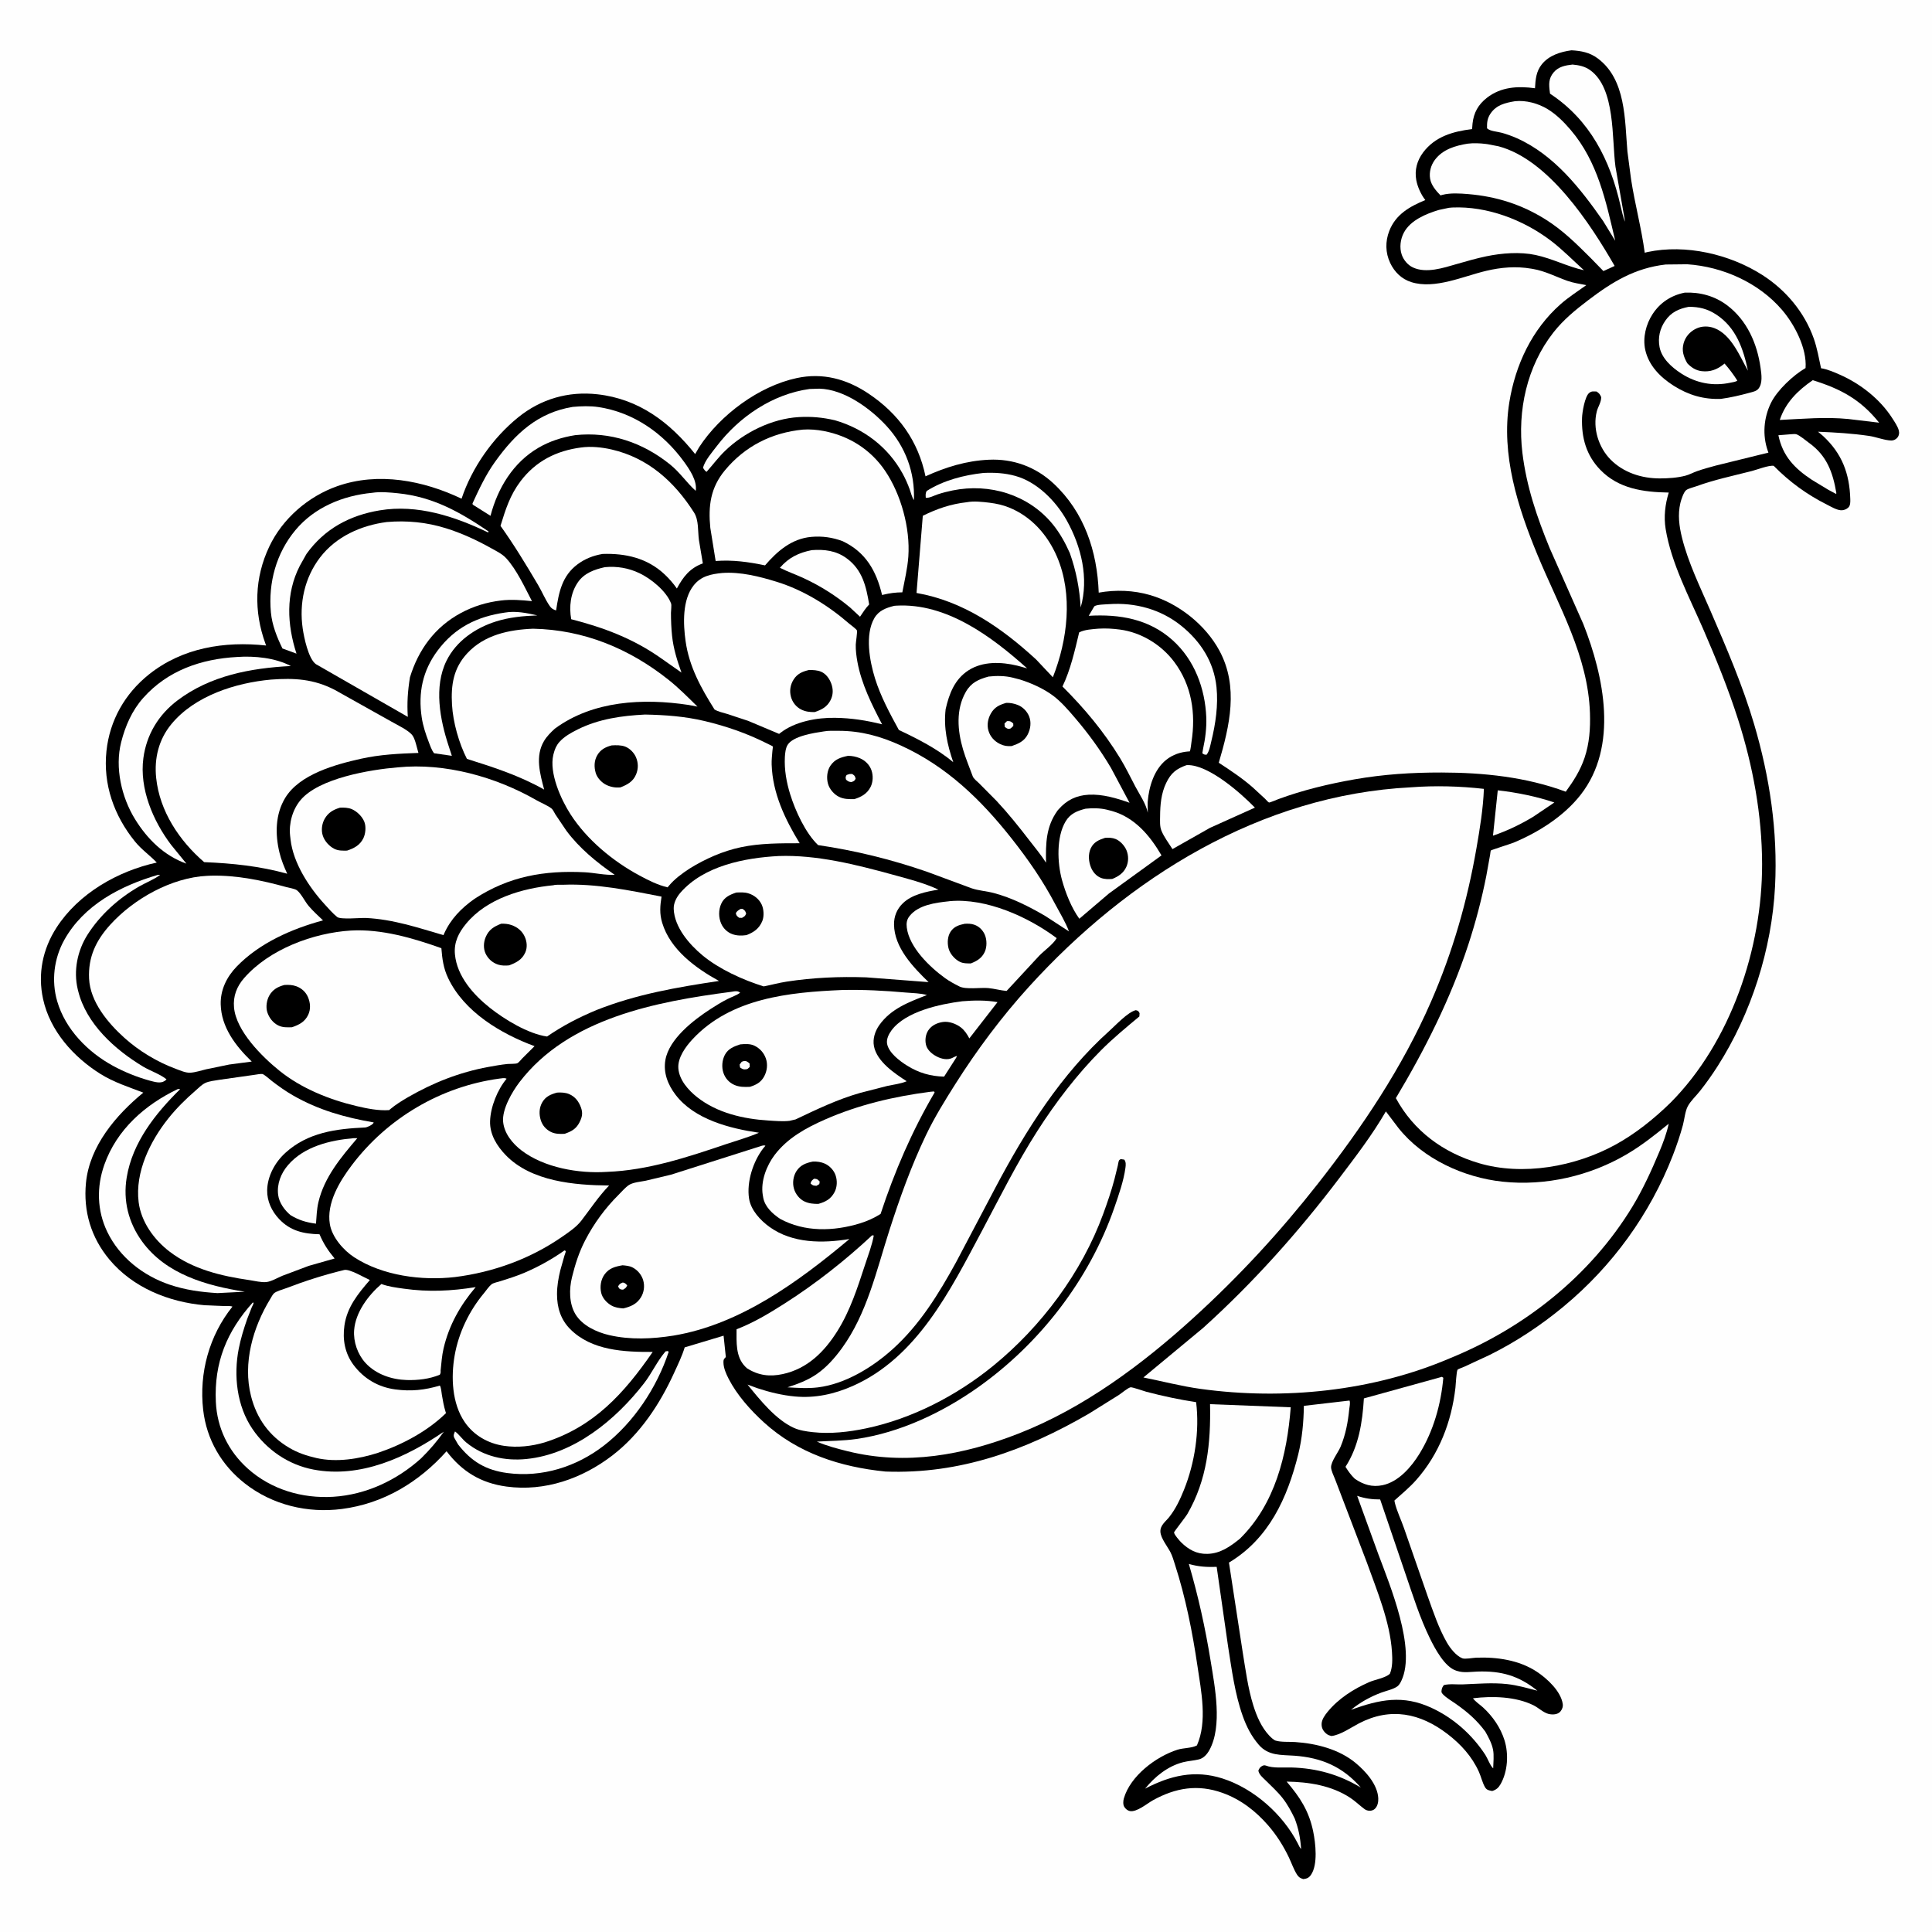 <svg version="1.1" xmlns="http://www.w3.org/2000/svg" style="display: block;" viewBox="0 0 2048 2048" width="1024" height="1024">
<path transform="translate(0,0)" fill="rgb(254,254,254)" d="M -0 -0 L 2048 0 L 2048 2048 L -0 2048 L -0 -0 z"/>
<path transform="translate(0,0)" fill="rgb(0,0,0)" d="M 1665.84 53.319 C 1675.96 53.876 1685.04 55.543 1693.45 61.746 C 1723.74 84.06 1722.26 127.105 1725.12 160.5 L 1729 190 C 1732.97 216.109 1740.03 241.817 1743.48 267.904 L 1746.5 267.149 C 1786.98 258.572 1833.73 269.474 1868.23 291.549 C 1892.98 307.388 1912.84 330.973 1922.66 358.821 C 1926.23 368.978 1928.1 379.836 1930.39 390.349 C 1937.22 391.435 1944.31 394.514 1950.63 397.317 C 1972.37 406.967 1992.97 423.145 2005.86 443.27 C 2008.22 446.957 2011.54 451.81 2012.73 456 C 2013.54 458.889 2013.12 461.805 2011.12 464.109 C 2009.64 465.818 2007.25 466.998 2005 466.962 C 1997.78 466.846 1988.82 463.2 1981.4 462.103 C 1963.41 459.445 1945.33 458.37 1927.18 457.653 L 1932.45 462.1 C 1952.6 480.743 1960.6 501.988 1961.38 529.112 C 1961.46 532.104 1961.56 535.751 1959.36 537.938 C 1957.37 539.916 1954.24 541.092 1951.42 540.903 C 1946.75 540.59 1941.06 537.158 1936.89 535.057 C 1915.32 524.211 1897.06 510.91 1880.18 493.785 C 1874.82 493.035 1862.67 497.847 1856.96 499.308 C 1837.19 504.365 1817.38 508.49 1798.15 515.473 C 1795.12 516.573 1790.14 517.681 1787.55 519.45 C 1784.81 521.323 1782.01 530.001 1781.26 533.209 C 1778.37 545.533 1779.98 557.881 1782.99 570 C 1789.59 596.599 1802.37 622.552 1813.22 647.63 C 1830.23 686.938 1847.33 726.609 1859.47 767.757 C 1875.95 823.633 1884.61 881.261 1881.63 939.562 C 1878.22 1006 1856.46 1074.41 1820.56 1130.5 C 1814.83 1139.45 1808.62 1148.22 1802.02 1156.55 C 1798 1161.64 1792.18 1167 1789.14 1172.68 C 1786.25 1178.07 1785.58 1186.53 1783.98 1192.5 C 1781.05 1203.38 1777.32 1214.37 1773.24 1224.87 C 1749.03 1287.16 1709.08 1342.13 1657.73 1384.76 C 1633.92 1404.53 1607.22 1422.34 1579.49 1436.09 L 1552.47 1448.67 C 1551.22 1449.23 1545.6 1451.25 1545.09 1451.94 C 1543.85 1453.62 1543.15 1468.25 1542.82 1471.07 C 1538.65 1507.23 1525.51 1541.47 1501.21 1568.9 C 1494.25 1576.77 1485.96 1583.57 1478.16 1590.6 L 1478.45 1592.42 C 1480.5 1601.44 1485.28 1611.05 1488.31 1619.92 L 1513.38 1692.04 C 1519.32 1708.57 1524.99 1725.81 1533.74 1741.1 C 1537.18 1747.11 1543.42 1755.17 1550.13 1757.86 C 1553 1759 1561.26 1757.36 1564.72 1757.22 C 1586.71 1756.35 1610.15 1759.7 1628.91 1771.97 C 1639.85 1779.13 1654.53 1792.7 1656.56 1806.15 C 1657.02 1809.18 1656.01 1811.97 1654.06 1814.28 C 1651.18 1817.69 1645.58 1817.84 1641.47 1816.82 C 1636.13 1815.5 1630.73 1810.23 1625.61 1807.69 C 1606.77 1798.35 1581.82 1797.69 1561.4 1800.25 C 1564.01 1803.9 1568.65 1806.83 1572.04 1809.92 C 1582.29 1819.31 1590.67 1831.38 1594.83 1844.72 C 1599.39 1859.34 1598.3 1877.79 1590.71 1891.21 C 1588.5 1895.11 1586.04 1897.27 1581.77 1898.55 C 1578.55 1897.9 1576.02 1897.7 1574.17 1894.5 C 1571.4 1889.72 1569.99 1883.3 1567.67 1878.14 C 1560.34 1861.89 1548.47 1848.87 1534.39 1838.09 C 1505.52 1815.97 1474.03 1809.42 1440.55 1826.85 C 1431.75 1831.44 1421.35 1838.96 1411.5 1840.25 C 1409.05 1839.63 1407.39 1839.12 1405.48 1837.38 C 1402.43 1834.59 1400.84 1831.61 1400.96 1827.4 C 1401.1 1822.68 1404.5 1818.05 1407.37 1814.55 C 1418.87 1800.52 1434.87 1790.35 1451.33 1783.14 C 1457.51 1780.43 1468.83 1778.67 1473.33 1774.24 C 1476.29 1767.18 1476.03 1758.77 1475.56 1751.25 C 1473.55 1719.26 1459.63 1686.14 1448.85 1656.11 L 1415.24 1568.05 C 1413.95 1564.88 1411.02 1558.74 1410.98 1555.38 C 1410.91 1549.26 1418.61 1539.53 1421.09 1533.54 C 1426.48 1520.54 1428.84 1507.81 1430.25 1493.87 C 1430.53 1491.13 1431.58 1487.1 1430.56 1484.64 L 1382.16 1490.26 C 1381.91 1507.36 1380.32 1525.04 1376.19 1541.65 C 1364.67 1587.92 1345.1 1631.06 1302.75 1656.4 L 1317.32 1751.44 C 1320.37 1770.09 1322.87 1789.53 1328.49 1807.59 C 1332.08 1819.12 1337.11 1830.96 1345.49 1839.85 C 1346.87 1841.32 1350.17 1844.48 1352.11 1845.09 C 1357.88 1846.89 1366.78 1846.22 1372.9 1846.63 C 1395.31 1848.13 1419.57 1854.27 1437.17 1868.95 C 1447.75 1877.77 1460.33 1891.65 1461.02 1906.27 C 1461.2 1910.23 1460.34 1914.62 1457.39 1917.45 C 1454.56 1920.17 1449.6 1920.01 1446.58 1917.8 C 1441.34 1913.96 1436.75 1909.32 1431.29 1905.73 C 1411.26 1892.58 1387.35 1888.97 1363.89 1888.57 C 1378.07 1905.21 1387.51 1919.63 1392.01 1941.33 C 1394.6 1953.84 1397.22 1976.83 1389.57 1987.59 C 1387.33 1990.74 1385.2 1991.45 1381.5 1991.94 C 1378.24 1990.84 1376.67 1990.01 1374.78 1987.01 C 1371.37 1981.6 1369.03 1974.7 1366.26 1968.91 C 1360.41 1956.65 1353.12 1945.13 1344.19 1934.87 C 1330.89 1919.58 1315 1907.35 1295.81 1900.5 C 1269.64 1891.16 1246.23 1895.09 1222.25 1908.3 C 1215.98 1911.75 1204.94 1921.31 1197.6 1919.77 C 1195.14 1919.25 1193.17 1917.46 1191.84 1915.43 C 1190.31 1913.09 1190.57 1909.03 1191.31 1906.46 C 1198.2 1882.49 1225.41 1862.01 1248.19 1854.77 C 1254.48 1852.77 1263.3 1853.23 1268.79 1850.21 C 1280 1824.87 1273.3 1792.65 1269.39 1766.26 C 1264.02 1729.96 1256.81 1693.45 1245.51 1658.51 C 1244.11 1654.17 1242.85 1649.57 1240.76 1645.5 C 1237.7 1639.55 1230.56 1630.73 1230.09 1623.97 C 1229.6 1616.87 1235.54 1613.08 1239.53 1608 C 1246.28 1599.43 1250.99 1589.4 1255.04 1579.34 C 1266.51 1550.84 1271.71 1516.96 1267.94 1486.35 C 1250.12 1483.65 1232.48 1479.88 1215.06 1475.3 C 1212.41 1474.6 1200.02 1470.16 1198.35 1470.6 C 1195.28 1471.41 1189.01 1476.77 1186.11 1478.68 L 1154.36 1498.5 C 1087.33 1537.5 1017.23 1562.86 938.693 1559.9 C 890.88 1555.12 845.759 1540.62 809.646 1507.66 C 795.409 1494.66 781.18 1478.76 772.349 1461.5 C 769.78 1456.48 766.98 1450.17 766.891 1444.49 C 766.837 1441.11 767.071 1440.99 769.41 1438.5 L 767.025 1415.88 L 725.787 1428.28 C 723.043 1437.45 718.658 1446.35 714.692 1455.06 C 699.52 1488.4 678.524 1520.25 649.156 1542.82 C 617.19 1567.37 577.637 1581.31 537 1575.83 C 509.881 1572.17 489.841 1560 473.38 1538.38 C 444.009 1571.23 406.487 1593.88 362.404 1599.58 C 326.032 1604.28 288.85 1595.36 259.782 1572.69 C 234.893 1553.28 218.962 1526.01 215.365 1494.5 C 210.908 1455.45 221.742 1415.72 246.408 1385.05 C 243.985 1384.1 239.688 1384.53 237 1384.47 L 216.999 1383.61 C 178.872 1380.28 140.79 1364.98 115.84 1335 C 96.496 1311.75 88.191 1283.9 91.133 1253.82 C 94.947 1214.82 122.928 1182.08 151.916 1158.23 C 136.35 1152.23 120.731 1147.35 106.469 1138.42 C 77.861 1120.5 53.098 1092.84 45.699 1059.2 C 39.827 1032.5 45.161 1006.13 59.932 983.25 C 83.308 947.05 124.894 923.38 166.184 914.329 C 158.69 906.514 149.994 900.596 142.974 891.921 C 120.829 864.56 109.09 831.382 112.848 796.081 C 116.304 763.624 132.399 735.328 157.743 715.037 C 193.264 686.598 237.88 679.535 282.087 684.265 L 281.364 682.297 C 268.862 647.93 269.741 612.536 285.461 579.358 C 299.502 549.725 326.708 526.22 357.539 515.363 C 400.983 500.064 448.771 509.307 489.271 528.634 C 500.274 495.718 522.33 464.261 549.22 442.461 C 573.414 422.847 602.506 414.504 633.366 417.969 C 677.4 422.913 709.917 447.626 736.89 481.333 L 741.198 473.913 C 763.54 439.708 804.346 409.419 844.545 400.775 C 872.076 394.854 897.387 401.692 920.5 417.121 C 952.547 438.513 973.302 467.43 981.089 504.915 C 1002.74 495.103 1024.24 488.456 1048.11 487.333 C 1073.93 486.119 1097.76 494.83 1116.67 512.397 C 1149.47 542.874 1163.1 584.567 1164.69 628.223 C 1182.76 624.995 1201.72 625.675 1219.36 630.859 C 1249.26 639.64 1277.82 662.241 1292.65 689.751 C 1313.17 727.832 1303.56 769.278 1291.95 808.534 C 1304.42 816.698 1316.66 824.781 1327.91 834.627 L 1341.14 846.843 C 1342.17 847.815 1344.08 850.222 1345.18 850.685 C 1345.9 850.99 1353.78 847.595 1355.06 847.122 C 1380.96 837.569 1408.59 830.936 1435.75 826.169 C 1466.7 820.736 1496.76 818.843 1528.12 818.897 C 1572.67 818.975 1617.74 823.633 1659.76 839.234 C 1668.03 827.926 1675.08 816.864 1679.63 803.5 C 1684.87 788.087 1685.94 772.063 1685.42 755.906 C 1683.45 695.408 1652.56 643.17 1629.99 588.69 C 1608.99 537.998 1591 482.052 1599.94 426.5 C 1606.33 386.833 1623.89 349.236 1654.41 322.333 C 1662.79 314.939 1672.49 308.783 1681.57 302.245 C 1674.93 300.955 1667.71 299.926 1661.35 297.657 C 1649.12 293.293 1637.89 287.284 1624.92 285.08 L 1623 284.766 C 1606.94 282.047 1591.31 283.356 1575.5 287.084 C 1551.1 292.838 1521.03 306.923 1496.03 299.054 C 1485.79 295.83 1478.21 288.378 1473.67 278.779 C 1468.51 267.894 1468.36 255.918 1472.7 244.783 C 1479.56 227.157 1494.35 218.93 1510.88 212.059 C 1506.36 206.289 1502.64 198.086 1501.31 190.917 C 1499.34 180.301 1502.16 170.134 1508.59 161.568 C 1521.29 144.623 1540.48 139.267 1560.48 136.846 L 1560.94 131 C 1562.2 119.456 1566.98 110.858 1576.18 103.673 C 1591.16 91.973 1609.22 91.069 1627.15 93.553 C 1627.67 84.357 1628.33 75.673 1634.41 68.151 C 1642.1 58.63 1654.21 54.904 1665.84 53.319 z"/>
<path transform="translate(0,0)" fill="rgb(254,254,254)" d="M 1587.69 837.777 C 1607.33 839.963 1628.95 844.285 1647.68 850.674 L 1625.13 865.883 C 1611.54 874.057 1597.65 880.719 1582.63 885.855 L 1587.69 837.777 z"/>
<path transform="translate(0,0)" fill="rgb(254,254,254)" d="M 1897.03 460.422 C 1898.89 460.383 1902.32 459.825 1904 460.275 C 1907.44 461.193 1914.5 467.218 1917.56 469.412 C 1936.6 483.028 1942.91 500.735 1946.66 522.933 L 1946.16 523.506 L 1938.04 519.166 L 1920.7 508.668 C 1902.21 496.465 1889.77 483.49 1885.17 461.37 L 1897.03 460.422 z"/>
<path transform="translate(0,0)" fill="rgb(254,254,254)" d="M 1921.58 403.028 C 1951.24 412.218 1972.19 423.385 1991.98 448.067 L 1959.33 444.165 C 1934.82 441.772 1911.08 444.007 1886.64 445.173 C 1892.72 426.684 1905.85 413.83 1921.58 403.028 z"/>
<path transform="translate(0,0)" fill="rgb(254,254,254)" d="M 535.3 649.345 C 546.565 647.368 558.669 649.816 569.601 652.369 C 554.717 652.926 539.995 654.276 525.714 658.786 C 503.998 665.645 483.64 679.529 473.343 700.364 C 459.701 727.968 466.382 762.773 475.561 790.671 L 478.975 801.202 L 460.163 798.497 C 457.567 795.282 456.027 790.53 454.536 786.656 C 451.257 778.131 448.377 769.48 447.029 760.42 C 443.162 734.436 447.961 711.01 463.794 689.753 C 482.014 665.289 505.686 653.577 535.3 649.345 z"/>
<path transform="translate(0,0)" fill="rgb(254,254,254)" d="M 860.48 583.171 C 873.903 582.166 886.331 583.653 897.522 591.869 C 914.176 604.095 918.155 621.424 921.358 640.754 C 917.566 644.652 914.699 649.283 911.659 653.773 L 901.303 644.125 C 886.249 631.543 869.763 621.177 851.969 612.896 C 843.641 609.02 834.921 606.056 826.731 601.898 C 836.052 590.989 846.751 585.913 860.48 583.171 z"/>
<path transform="translate(0,0)" fill="rgb(254,254,254)" d="M 1175.72 640.422 C 1203.19 638.514 1230.35 645.839 1251.96 663.165 C 1272.73 679.824 1286.82 701.688 1289.54 728.391 C 1291.5 747.543 1288.56 767.407 1283.99 786 C 1282.9 790.415 1281.94 796.497 1279 800.048 C 1276.6 799.977 1276.44 799.928 1274.51 798.5 L 1275.31 793.759 C 1277.65 783.162 1279.15 771.29 1278.71 760.443 C 1277.47 729.816 1266.24 699.55 1243.07 678.693 C 1217.96 656.077 1186.67 650.857 1154.1 652.782 L 1159.9 642.895 C 1161.97 640.681 1172.36 640.718 1175.72 640.422 z"/>
<path transform="translate(0,0)" fill="rgb(254,254,254)" d="M 1042.5 501.341 C 1054.03 500.814 1064.96 501.396 1076.16 504.461 C 1099.31 510.798 1119.37 531.227 1130.81 551.725 C 1146.28 579.459 1154.37 612.889 1145.57 643.932 C 1144.35 623.794 1140.81 605.312 1134.06 586.277 C 1129.3 575.494 1123.32 564.744 1115.83 555.607 C 1090.2 524.351 1048.98 511.904 1009.72 519.907 C 1004.46 520.98 999.102 522.347 994 524.025 C 990.215 525.27 985.349 528.062 981.364 527.704 C 981.189 524.982 980.918 523.004 982.259 520.5 C 1000.09 509.19 1021.7 503.617 1042.5 501.341 z"/>
<path transform="translate(0,0)" fill="rgb(254,254,254)" d="M 375.196 1206.5 L 378.785 1206.5 C 361.532 1226.73 343.791 1247.74 337.536 1274.33 C 335.805 1281.69 335.532 1289.61 334.958 1297.14 C 324.626 1295.81 317.001 1293.52 307.995 1288.14 C 301.656 1282.85 295.919 1275.06 294.854 1266.66 C 293.386 1255.08 297.747 1243.93 305.19 1235.2 C 322.202 1215.25 350.199 1208.57 375.196 1206.5 z"/>
<path transform="translate(0,0)" fill="rgb(254,254,254)" d="M 1666.96 68.434 C 1673.89 69.107 1679.89 70.239 1685.7 74.419 C 1712.67 93.835 1708.44 146.834 1712.46 176.706 L 1722.65 235 C 1720.28 230.047 1719.25 223.38 1717.81 218.023 C 1706.77 169.588 1685.57 127.321 1643.1 99.295 L 1642.85 97.363 C 1641.83 89.5 1641.47 83.281 1646.84 76.83 C 1652.02 70.605 1659.37 69.271 1666.96 68.434 z"/>
<path transform="translate(0,0)" fill="rgb(254,254,254)" d="M 705.551 1432.5 L 707.849 1432.16 L 708.825 1433 C 696.3 1470.95 671.714 1508.06 640.029 1532.47 C 610.928 1554.9 574.621 1566.34 537.91 1561.5 C 515.067 1558.49 499.577 1549.23 485.552 1531.11 L 481.5 1524.03 C 480.373 1521.41 481.275 1519.8 482.339 1517.38 C 486.793 1520.64 489.968 1525.57 494.293 1529.13 C 512.304 1543.96 535.22 1548.91 558.112 1546.6 C 608.65 1541.51 652.729 1505.06 682.749 1466.29 C 690.857 1455.82 696.504 1443.16 704.989 1433.14 L 705.551 1432.5 z"/>
<path transform="translate(0,0)" fill="rgb(254,254,254)" d="M 1020.03 1061.38 C 1032.2 1060.36 1045.36 1060.12 1057.4 1062.31 L 1027.54 1100.75 C 1025.12 1096.24 1022.61 1092.26 1018.5 1089.07 C 1013.56 1085.23 1005.82 1082.4 999.505 1083.34 C 993.399 1084.24 987.641 1086.88 984.086 1092.13 C 981.216 1096.36 980.415 1102.27 981.519 1107.23 C 982.661 1112.35 986.672 1116.16 991 1118.82 C 995.813 1121.79 1002.45 1123.96 1008 1122.05 C 1010.29 1121.26 1012.09 1119.84 1014.5 1119.33 L 1013.5 1121.4 L 1000.77 1141.28 C 986.376 1140.89 973.888 1137.3 961.623 1129.65 C 953.75 1124.74 942.02 1115.98 940.331 1106.34 C 939.472 1101.43 942.197 1096.05 945.03 1092.23 C 959.958 1072.11 996.629 1064.32 1020.03 1061.38 z"/>
<path transform="translate(0,0)" fill="rgb(254,254,254)" d="M 167.056 927.5 L 169.875 927.307 C 163.483 932.235 154.677 935.585 147.583 939.658 C 125.873 952.121 106.17 969.665 92.727 990.904 C 82.038 1007.79 77.732 1028.98 82.389 1048.62 L 82.863 1050.5 C 91.435 1085.34 121.861 1112.69 151.576 1130.57 C 159.252 1135.19 169.792 1138.61 176.5 1144.12 C 175.689 1145 175.644 1145.14 174.5 1145.89 C 169.823 1148.93 163.758 1146.74 158.857 1145.57 C 145.329 1141.81 131.952 1136.46 119.621 1129.72 C 92.918 1115.14 69.264 1091.04 60.62 1061.35 C 54.349 1039.81 57.168 1016.11 68.083 996.5 C 88.776 959.326 127.692 939.044 167.056 927.5 z"/>
<path transform="translate(0,0)" fill="rgb(254,254,254)" d="M 1257.69 811.114 L 1258.75 811.035 C 1281.33 810.638 1315.46 840.844 1330.25 856.121 L 1282.64 877.548 L 1242.87 900.081 C 1238.98 893.897 1233.78 887.099 1231.09 880.36 C 1229.28 875.83 1229.72 870.207 1229.75 865.418 C 1229.82 853.24 1230.84 841.141 1236.18 830 C 1241.27 819.407 1246.96 814.939 1257.69 811.114 z"/>
<path transform="translate(0,0)" fill="rgb(254,254,254)" d="M 858.219 412.329 L 868.5 412.012 C 894.844 412.565 922.953 433.158 939.983 451.791 C 959.844 473.521 969.995 500.831 968.792 530.174 C 966.636 526.957 965.715 522.636 964.404 518.984 C 962.324 513.19 959.805 507.501 956.854 502.097 C 941.438 473.866 915.568 454.333 884.968 445.486 C 872.07 442.47 860.004 441.37 846.746 442.136 C 818.279 443.782 788.81 458.381 768.515 478.005 C 761.36 484.924 755.575 492.783 749 500.175 C 747.199 499.142 746.436 497.672 745.271 496 C 746.738 488.68 755.33 478.791 759.802 472.92 C 783.511 441.796 818.994 417.727 858.219 412.329 z"/>
<path transform="translate(0,0)" fill="rgb(254,254,254)" d="M 1605.83 107.301 C 1617.52 106.003 1630.52 109.588 1640.51 115.649 C 1649.84 121.317 1657.93 129.456 1664.98 137.73 C 1693.65 171.387 1702.43 213.43 1712.19 255.21 L 1699.36 234.249 C 1675.15 199.612 1647.34 164.04 1607.66 146.387 C 1602.47 144.081 1597.1 142.191 1591.63 140.69 C 1587.16 139.464 1579.41 139.124 1576.32 136 C 1576.17 129.987 1576.56 125.491 1580.01 120.385 C 1586.2 111.215 1595.57 109.033 1605.83 107.301 z"/>
<path transform="translate(0,0)" fill="rgb(254,254,254)" d="M 394.581 522.396 C 403.14 521.037 413.432 522.011 422 522.899 C 459.18 526.755 487.476 542.715 517.865 563.332 L 517.5 564.46 C 482.041 547.373 442.422 534.363 402.562 540.989 C 370.57 546.307 343.867 560.639 324.822 587.276 L 317.805 599.804 C 302.637 629.357 304.311 662.152 314.292 692.874 L 299.409 687.408 C 293.534 675.404 288.41 662.587 287.164 649.151 C 284.258 617.8 292.826 586.294 313.181 561.941 C 333.536 537.587 363.646 525.334 394.581 522.396 z"/>
<path transform="translate(0,0)" fill="rgb(254,254,254)" d="M 188.408 1154.5 C 189.831 1154.37 188.963 1154.41 191.017 1154.5 C 164.931 1180.19 140.443 1210.83 134.316 1248.11 C 130.283 1272.64 136.112 1295.98 150.62 1315.99 C 175.914 1350.87 219.137 1362.92 259.492 1369.28 L 230.484 1370.75 C 212.993 1369.66 196.519 1367.45 179.865 1361.82 C 151.723 1352.3 126.801 1332.89 113.741 1305.86 C 102.813 1283.24 102.266 1258.23 110.581 1234.7 C 123.755 1197.4 153.676 1171.08 188.408 1154.5 z"/>
<path transform="translate(0,0)" fill="rgb(254,254,254)" d="M 607.163 431.323 C 616.015 430.535 625.596 430.183 634.387 431.509 C 671.535 437.111 703.034 459.2 724.868 489.206 C 730.998 497.63 739.215 509.651 737.5 520.332 C 727.789 511.602 720.856 500.872 710.357 492.407 C 681.383 469.044 646.869 457.348 609.761 461.278 C 595.96 463.448 582.726 467.647 570.633 474.73 C 543.924 490.375 527.635 517.38 519.948 546.782 L 501.113 534.93 L 500.87 533.654 C 507.891 518.296 515.002 503.148 524.888 489.377 C 546.193 459.701 570.13 437.31 607.163 431.323 z"/>
<path transform="translate(0,0)" fill="rgb(254,254,254)" d="M 251.384 696.422 C 269.93 695.125 291.676 697.29 308.342 706.006 C 265.687 708.218 222.909 716.123 188.012 742.561 C 168.008 757.716 155.293 778.761 151.979 803.664 C 147.667 836.071 162.175 870.15 181.371 895.55 L 197.614 915.485 C 173.983 907.153 156.078 889.386 143.068 868.244 C 128.791 845.041 121.628 813.748 128.411 786.889 C 132.749 769.712 139.875 753.255 151.792 739.859 C 177.736 710.696 213.303 698.495 251.384 696.422 z"/>
<path transform="translate(0,0)" fill="rgb(254,254,254)" d="M 641.181 601.216 C 654.187 600.034 666.264 602.079 678.019 607.689 C 690.227 613.516 706.508 626.701 711.372 639.726 C 712.061 641.57 711.251 647.489 711.249 649.677 C 711.241 657.713 711.583 665.87 712.407 673.864 C 713.816 687.544 717.792 700.091 722.378 712.955 L 701.452 698.261 C 671.746 677.15 640.464 665.372 605.501 656.401 C 603.167 643.13 604.685 628.886 612.457 617.444 C 619.214 607.496 630.036 603.701 641.181 601.216 z"/>
<path transform="translate(0,0)" fill="rgb(254,254,254)" d="M 1528.49 1459.5 L 1529.98 1460.5 C 1527.47 1488.61 1519.6 1516.69 1504.79 1540.89 C 1496.12 1555.04 1482.49 1570.86 1465.51 1574.38 C 1454.55 1576.64 1445.35 1573.86 1436.26 1567.64 C 1432.09 1563.68 1429.3 1559.72 1426.28 1554.88 C 1440.36 1533.06 1444.24 1507.75 1445.78 1482.37 L 1528.49 1459.5 z"/>
<path transform="translate(0,0)" fill="rgb(254,254,254)" d="M 1535.88 220.288 L 1539.5 219.964 C 1576.32 218.339 1614.74 232.974 1643.82 255.034 C 1656.17 264.405 1667.54 276.012 1679.05 286.463 C 1661.41 282.573 1645.63 274.106 1627.83 270.309 C 1611.32 266.755 1591.96 268.284 1575.55 271.694 C 1564.92 273.901 1554.29 276.972 1543.87 279.982 C 1530.01 283.984 1511.87 290.042 1497.83 283.537 C 1492.31 280.978 1487.93 275.754 1485.93 270.054 C 1483.3 262.545 1484.48 253.457 1488.2 246.519 C 1495.24 233.405 1511.58 226.673 1525.23 222.555 L 1535.88 220.288 z"/>
<path transform="translate(0,0)" fill="rgb(254,254,254)" d="M 1150.77 857.253 C 1157.96 856.512 1166.1 856.553 1173.15 858.262 L 1175 858.741 L 1178.53 859.634 C 1202.84 866.454 1219 885.775 1231.24 906.766 L 1175.47 947.186 L 1144.13 973.905 C 1135.79 962.379 1129.53 946.554 1125.76 932.858 C 1120.76 914.722 1119.64 887.265 1129.62 870.679 C 1134.62 862.362 1141.9 859.534 1150.77 857.253 z"/>
<path transform="translate(0,0)" fill="rgb(0,0,0)" d="M 1171.4 888.153 C 1175.15 887.871 1178.95 887.945 1182.5 889.355 C 1187.49 891.34 1192.2 896.569 1194.19 901.5 C 1196.43 907.079 1196.43 913.488 1193.92 919 C 1190.93 925.56 1185.53 929.094 1179.07 931.716 C 1175.19 932.056 1170.99 932.072 1167.27 930.695 C 1162.26 928.835 1158.49 924.442 1156.51 919.594 C 1153.93 913.308 1153.29 905.444 1156.26 899.206 C 1159.41 892.598 1164.82 890.288 1171.4 888.153 z"/>
<path transform="translate(0,0)" fill="rgb(254,254,254)" d="M 268.136 1380.5 C 268.331 1380.88 268.749 1381.2 268.72 1381.62 C 268.675 1382.26 267.199 1385.03 266.858 1385.82 L 262.018 1398.18 C 258.442 1408.5 255.192 1418.95 253.08 1429.67 C 247.479 1458.12 251.004 1490.32 267.561 1514.69 C 282.664 1536.92 305.798 1552.78 332.367 1557.81 C 382.028 1567.21 430.468 1544.99 470.473 1517.65 C 463.182 1528.02 455.414 1537.01 446.399 1545.89 C 420.679 1569.1 388.109 1584.45 353.372 1586.64 C 320.425 1588.71 287.319 1578.94 262.591 1556.72 C 242.045 1538.26 230.071 1513.67 228.801 1486.02 C 226.89 1444.4 240.374 1411.31 268.136 1380.5 z"/>
<path transform="translate(0,0)" fill="rgb(254,254,254)" d="M 1555.72 152.302 C 1561.91 151.522 1568.94 151.798 1575.14 152.603 L 1577 152.862 L 1588.57 155.093 C 1641.64 169.254 1685.7 236.992 1711.59 281.91 L 1699.67 287.345 L 1686.33 273.645 C 1671.08 258.432 1656.6 244.021 1638.17 232.504 C 1612.87 216.697 1586.21 208.286 1556.64 205.769 C 1547.81 205.017 1537.57 204.325 1528.91 206.582 L 1527.01 207.119 C 1522.3 202.354 1517.14 196.33 1515.99 189.5 C 1514.81 182.468 1516.8 175.088 1521.05 169.43 C 1529.41 158.308 1542.64 154.434 1555.72 152.302 z"/>
<path transform="translate(0,0)" fill="rgb(254,254,254)" d="M 1438.64 1585.66 C 1446.69 1588.41 1454.54 1589.55 1463.02 1589.47 L 1489.85 1668.3 C 1497.67 1691.11 1505.14 1715.08 1515.76 1736.72 C 1521.11 1747.61 1531.39 1767.12 1543.68 1770.98 L 1544.88 1771.34 C 1551.79 1773.5 1558.88 1772.19 1566 1771.93 C 1591.26 1771.02 1609.94 1776.23 1629.72 1792.24 C 1619 1789.45 1608.55 1786.39 1597.51 1785.19 C 1581.85 1783.49 1566.32 1784.93 1550.65 1785.52 C 1544.07 1785.77 1536.87 1784.68 1530.5 1786.27 C 1529.48 1787.8 1528.62 1788.97 1528.3 1790.81 C 1527.82 1793.55 1527.72 1794.13 1529.68 1796.15 C 1533.32 1799.9 1538.71 1802.96 1543 1805.98 C 1555.62 1814.88 1565.21 1823.08 1574.45 1835.5 C 1577.84 1841.49 1581.34 1847.92 1582.68 1854.72 C 1583.87 1860.69 1582.99 1868.36 1582.84 1874.5 C 1579.89 1872.16 1576.84 1863.79 1574.52 1860.24 C 1560.57 1838.84 1540.85 1821.26 1517.63 1810.47 C 1487.23 1796.35 1462.56 1801.46 1432.12 1812.46 C 1441.93 1804.52 1452.53 1798.57 1464.38 1794.19 C 1469.49 1792.3 1476.82 1790.8 1481.21 1787.67 C 1483.19 1786.25 1484.57 1783.66 1485.58 1781.51 C 1501.47 1747.79 1473.32 1680.34 1461.03 1647.36 L 1438.64 1585.66 z"/>
<path transform="translate(0,0)" fill="rgb(254,254,254)" d="M 924.449 1309.5 L 926.244 1309.69 C 924.325 1320.17 920.301 1330.58 916.98 1340.71 C 909.097 1364.75 901.315 1389.16 887.805 1410.75 C 873.937 1432.92 855.95 1450.93 829.658 1456.6 C 815.871 1459.58 803.696 1458.06 791.693 1450.32 L 789.919 1448.6 C 779.655 1438.17 780.785 1422.64 780.781 1409.1 C 799.032 1402.04 815.222 1392.28 831.645 1381.82 C 864.373 1360.97 896.138 1336.02 924.449 1309.5 z"/>
<path transform="translate(0,0)" fill="rgb(254,254,254)" d="M 404.318 1361.09 C 411.637 1363.9 420.364 1364.97 428.128 1366.06 C 454.198 1369.73 478.318 1368.59 504.242 1364.4 C 487.867 1383.59 475.926 1404.76 470.174 1429.5 C 468.408 1437.09 467.886 1445.16 467.062 1452.89 C 467.203 1455.03 467.226 1455.26 466.2 1457.28 C 455.137 1461.83 442.992 1463.24 431.094 1462.89 C 415.16 1462.42 398.515 1456.81 387.5 1444.84 C 379.112 1435.73 374.446 1422.29 375.397 1410 C 376.864 1391.02 390.403 1373.04 404.318 1361.09 z"/>
<path transform="translate(0,0)" fill="rgb(254,254,254)" d="M 1260.22 1657.86 C 1270.45 1660.79 1279.16 1661.29 1289.73 1660.96 L 1301.74 1744.76 C 1305.68 1769.63 1308.92 1795.37 1317.39 1819.15 C 1321.38 1830.37 1326.55 1840.52 1334.38 1849.57 C 1344.61 1861.39 1357.81 1860.11 1371.99 1861.11 C 1400.86 1863.16 1423.37 1872.81 1442.53 1894.91 C 1419.67 1881.04 1395.48 1874.32 1368.72 1873.6 C 1360.43 1873.38 1349.63 1874.59 1341.87 1871.6 C 1340.56 1871.1 1339.31 1871.28 1338 1871.95 C 1335.86 1873.05 1334.68 1874.83 1333.9 1877 C 1334.86 1881.43 1338.4 1884.09 1341.5 1887.17 C 1347.59 1893.23 1354.21 1899.2 1359.52 1905.96 C 1364.84 1912.74 1368.71 1920.01 1372.46 1927.74 C 1376.6 1938.66 1378.44 1948.42 1379.23 1960.03 C 1377.54 1958.29 1376.85 1956.33 1375.76 1954.21 C 1359.95 1923.29 1329.02 1895.82 1295.86 1885.25 C 1266.41 1875.86 1240.44 1882.16 1213.83 1896.05 C 1224.21 1883.28 1237.9 1872.15 1254.14 1868.02 C 1259.69 1866.61 1265.47 1866.38 1271 1864.99 C 1275.99 1863.74 1279.63 1859.48 1282.03 1855.12 C 1296.04 1829.6 1287.78 1788.15 1283.36 1760.84 C 1277.69 1725.87 1270.2 1691.87 1260.22 1657.86 z"/>
<path transform="translate(0,0)" fill="rgb(254,254,254)" d="M 1005.84 955.403 L 1006.84 955.256 C 1045.34 951.805 1089.95 971.856 1120.14 994.472 C 1116.54 1000.89 1106.84 1007.72 1101.53 1013.2 L 1071.46 1045.69 L 1067.03 1050.44 C 1060.53 1049.91 1054.11 1047.99 1047.5 1047.4 C 1039.16 1046.66 1023.92 1049.19 1016.88 1045.63 C 1011.68 1043 1006.56 1040.27 1001.82 1036.85 C 985.664 1025.18 963.974 1004.42 961.249 983.393 C 960.648 978.747 961.15 974.88 964.104 971.126 C 973.534 959.142 991.777 956.918 1005.84 955.403 z"/>
<path transform="translate(0,0)" fill="rgb(0,0,0)" d="M 1022.69 979.238 C 1026.2 979.063 1029.36 979.076 1032.73 980.222 C 1037.86 981.964 1041.89 986.005 1043.99 990.978 C 1046.22 996.244 1046.3 1003.83 1043.87 1009.06 C 1040.77 1015.72 1035.67 1018.68 1029.12 1021.28 L 1028.3 1021.29 L 1026.95 1021.26 C 1022.72 1021.21 1019.63 1020.99 1015.93 1018.71 C 1011.17 1015.77 1006.68 1010.44 1005.4 1004.91 C 1004.06 999.165 1004.45 992.355 1007.81 987.395 C 1011.42 982.061 1016.72 980.453 1022.69 979.238 z"/>
<path transform="translate(0,0)" fill="rgb(254,254,254)" d="M 1282.69 1488.48 L 1368.22 1491.79 C 1364.32 1542.39 1351.65 1594.43 1314.27 1631.16 C 1303.94 1639.46 1293.64 1646.85 1279.78 1647.17 C 1268.52 1647.44 1260.03 1642.71 1252.16 1635.04 C 1250.74 1633.65 1244.25 1626.34 1244.58 1624.34 C 1244.75 1623.34 1256.85 1608 1258.55 1605.08 C 1279.67 1568.73 1283.54 1529.6 1282.69 1488.48 z"/>
<path transform="translate(0,0)" fill="rgb(254,254,254)" d="M 947.91 642.209 L 950.181 642.02 C 1003.49 639.044 1051.12 674.772 1088.81 708.484 L 1078.29 705.605 C 1061.36 701.53 1041.71 700.825 1026.58 710.613 C 1011.88 720.124 1006.19 735.386 1002.44 751.622 C 1000.1 771.313 1004.12 789.406 1010.49 807.952 C 993.514 793.757 972.821 783.22 952.859 773.847 C 943.269 756.402 933.412 738.05 927.5 718.994 C 921.856 700.8 916.688 672.781 926.827 655.274 C 931.549 647.121 939.34 644.379 947.91 642.209 z"/>
<path transform="translate(0,0)" fill="rgb(254,254,254)" d="M 1164.53 666.391 C 1172.14 665.919 1179.66 666.365 1187.22 667.373 C 1209.83 670.388 1231.15 683.495 1244.74 701.66 C 1263.34 726.51 1267.74 756.369 1263.02 786.5 C 1262.74 788.253 1262.07 795.305 1261.19 796.473 C 1260.97 796.757 1260.48 796.517 1260.12 796.542 C 1251.45 797.156 1243.19 799.91 1236.29 805.407 C 1223.46 815.621 1217.97 833.798 1216.65 849.462 L 1216.55 850.855 L 1216.68 861.489 C 1214.81 852.035 1208.03 842.274 1203.52 833.774 C 1198.21 823.752 1193.37 813.573 1187.45 803.877 C 1170.13 775.538 1149.73 751.125 1126.27 727.71 C 1134.8 710.012 1139.41 689.412 1143.96 670.361 C 1149.79 667.326 1158.05 666.97 1164.53 666.391 z"/>
<path transform="translate(0,0)" fill="rgb(254,254,254)" d="M 985.668 1157.39 L 990 1156.97 L 990.768 1158 C 966.776 1198.87 948.259 1241.86 933.447 1286.84 C 926.69 1291.14 918.94 1294.6 911.263 1296.92 C 883.359 1305.36 852.992 1306.18 826.93 1292.04 C 818.932 1286.64 810.802 1279.38 809.022 1269.4 L 808.797 1268 L 808.538 1266.55 C 806.224 1252.14 812.595 1235.57 821.173 1224.26 C 834.773 1206.33 854.511 1195.52 874.751 1186.65 C 910.156 1171.13 947.45 1162.36 985.668 1157.39 z"/>
<path transform="translate(0,0)" fill="rgb(0,0,0)" d="M 861.711 1231.3 C 865.821 1231.09 870.673 1231.79 874.424 1233.51 C 879.51 1235.84 883.921 1240.53 885.743 1245.85 C 887.691 1251.53 887.476 1258.36 884.644 1263.72 C 880.734 1271.11 875.158 1274.01 867.488 1276.18 C 862.32 1276.2 857.609 1275.84 852.848 1273.63 C 847.47 1271.12 843.221 1265.68 841.608 1259.99 C 839.859 1253.83 840.863 1246.7 844.332 1241.34 C 848.506 1234.89 854.526 1232.74 861.711 1231.3 z"/>
<path transform="translate(0,0)" fill="rgb(254,254,254)" d="M 862.877 1249.5 C 866.487 1249.73 866.335 1249.91 868.92 1252.5 L 868.5 1255.2 L 865.5 1257 C 861.989 1256.69 861.743 1256.88 859.209 1254.5 C 860.023 1251.67 860.595 1251.44 862.877 1249.5 z"/>
<path transform="translate(0,0)" fill="rgb(254,254,254)" d="M 1047.92 717.176 C 1056.2 716.242 1065.46 716.298 1073.56 718.347 L 1075.5 718.847 L 1081.26 720.347 C 1093.07 724.019 1106.35 729.996 1116.27 737.418 C 1124.82 743.814 1132.37 752.61 1139.31 760.703 C 1153.63 777.396 1166.55 795.178 1177.74 814.121 L 1197.36 850.964 C 1183.67 846.12 1168.67 841.64 1154 842.435 C 1140.89 843.145 1130.74 848.151 1122.12 857.972 L 1121.07 859.183 C 1108.69 876.305 1108.49 894.102 1108.83 914.472 C 1103.57 906.198 1097.1 898.494 1091.11 890.721 C 1080.06 876.372 1068.7 862.18 1056.33 848.929 L 1037.74 830.202 C 1035.8 828.278 1032.08 825.503 1031.14 822.932 C 1027.71 813.536 1023.7 804.066 1020.87 794.474 C 1014.99 774.579 1013.11 752.196 1023.76 733.522 C 1029.46 723.516 1037.35 720.096 1047.92 717.176 z"/>
<path transform="translate(0,0)" fill="rgb(0,0,0)" d="M 1066.68 745.068 C 1070.88 744.935 1075.14 745.773 1079.03 747.347 C 1084.35 749.503 1088.81 754.104 1090.92 759.432 C 1093.4 765.671 1092.43 772.654 1089.43 778.552 C 1085.73 785.809 1079.6 788.348 1072.39 790.872 C 1067.72 791.166 1064.21 790.719 1059.96 788.631 C 1054.02 785.721 1049.62 780.852 1047.77 774.45 C 1046 768.289 1047.24 761.792 1050.39 756.3 C 1054.26 749.544 1059.45 747.147 1066.68 745.068 z"/>
<path transform="translate(0,0)" fill="rgb(254,254,254)" d="M 1067.36 764.5 L 1068.34 764.365 C 1071.41 764.395 1071.9 765.051 1074.1 767 L 1074.16 769.5 L 1071.5 772.08 L 1069.86 772.608 C 1068.01 772.918 1066.42 771.539 1065.09 770.5 L 1064.81 767 L 1067.36 764.5 z"/>
<path transform="translate(0,0)" fill="rgb(254,254,254)" d="M 1024.75 532.39 C 1032.17 530.948 1041.48 531.983 1049 532.911 C 1056.06 533.782 1062.88 535.281 1069.5 537.929 C 1093.25 547.436 1110.57 567.041 1120.5 590.272 C 1137.6 630.271 1131.71 678.385 1116.07 717.92 L 1098.31 699.073 C 1061.88 665.602 1021.2 637.225 971.563 628.566 L 978.204 546.756 C 993.454 539.222 1007.81 534.289 1024.75 532.39 z"/>
<path transform="translate(0,0)" fill="rgb(254,254,254)" d="M 615.974 474.363 C 626.32 472.897 638.06 474.119 648.236 476.456 C 686.937 485.343 714.869 510.577 735.677 543.268 C 740.893 551.462 739.599 562.902 740.876 572.351 L 745.039 597.227 C 731.212 602.243 724.228 611.416 717.511 623.848 C 713.641 618.325 709.451 613.498 704.534 608.868 C 686.225 591.629 663.15 586.372 638.761 587.2 C 628.937 588.895 620.181 592.242 612.16 598.239 C 595.738 610.518 592.37 627.84 589.5 647.061 C 586.598 646.296 584.54 644.98 582.809 642.5 C 578.016 635.633 574.606 627.243 570.322 619.982 C 557.841 598.831 544.824 577.385 530.551 557.421 C 535.896 540.065 540.657 524.795 551.866 510.019 C 568.012 488.734 589.88 477.755 615.974 474.363 z"/>
<path transform="translate(0,0)" fill="rgb(254,254,254)" d="M 565.105 666.464 C 618.785 667.536 666.936 687.424 708.733 720.659 C 719.645 729.336 729.407 739.305 739.365 749.038 L 729.909 747.27 C 681.893 739.987 628.479 742.664 588.186 772.388 C 583.847 776.35 579.801 780.337 576.741 785.424 C 567.059 801.519 572.412 820.203 576.837 836.985 C 550.655 822.225 523.481 813.396 494.966 804.459 C 486.472 787.834 480.223 765.655 479.144 747 C 477.94 726.178 480.59 708.387 495.316 692.5 C 513.45 672.936 539.577 667.484 565.105 666.464 z"/>
<path transform="translate(0,0)" fill="rgb(254,254,254)" d="M 851.077 455.405 C 858.388 454.877 866.056 455.529 873.25 456.906 C 899.905 462.008 922.869 476.397 938.199 498.995 C 955.128 523.951 964.957 559.83 962.88 589.902 C 962.014 602.438 958.839 615.556 956.512 627.911 C 949.751 627.909 942.991 628.787 936.431 630.393 L 935.041 630.744 C 928.93 605.078 917.699 585.31 893.252 573.675 C 882.394 569.621 871.547 568.082 860 569.119 C 839.188 570.987 823.974 584.224 810.96 599.332 C 793.26 595.612 776.765 593.341 758.619 594.676 L 752.964 559.586 C 750.651 536.31 753.149 516.973 768.473 498.524 C 789.741 472.918 818.191 458.597 851.077 455.405 z"/>
<path transform="translate(0,0)" fill="rgb(254,254,254)" d="M 364.997 1346.21 C 370.695 1345.01 386.223 1354.29 392.051 1356.88 C 379.534 1371.43 367.985 1385.36 365.124 1405.01 C 362.94 1420.01 365.62 1434.69 374.822 1446.97 C 385.702 1461.48 400.941 1470.42 418.986 1472.84 C 435.819 1475.1 450.036 1473.56 466.294 1468.77 C 467.743 1471.39 467.914 1475.67 468.418 1478.67 C 469.431 1484.73 470.468 1490.67 472.309 1496.54 L 472.763 1497.96 C 453.151 1517.2 426.517 1531.36 400.612 1540.08 C 380.315 1546.63 356.501 1550.38 335.426 1545.57 C 325.101 1543.21 315.682 1540.11 306.5 1534.67 C 285.346 1522.15 272.134 1503.63 266.109 1479.99 C 257.176 1444.95 268.081 1407.05 286.527 1376.85 C 287.58 1375.13 288.897 1372.49 290.274 1371.12 C 292.638 1368.77 299.598 1366.95 302.861 1365.7 C 323.257 1357.89 343.759 1351.32 364.997 1346.21 z"/>
<path transform="translate(0,0)" fill="rgb(254,254,254)" d="M 892.643 1049.45 C 915.234 1048.94 937.697 1050.12 960.193 1052.13 C 967.372 1052.77 975.71 1052.78 982.6 1054.79 C 963.645 1062.17 944.546 1069.18 932.206 1086.5 C 927.639 1092.91 924.909 1101.12 926.431 1109.03 C 929.572 1125.34 948.349 1137.91 961.128 1146.15 C 955.063 1148.85 946.958 1149.73 940.45 1151.16 L 911.783 1158.53 C 887.59 1165.43 865.945 1175.91 843.362 1186.62 L 836.959 1188.13 C 829.816 1189 821.595 1188.23 814.398 1187.78 C 787.964 1186.13 760.202 1179.8 738.978 1163.03 C 729.675 1155.68 719.995 1144.79 719.078 1132.47 C 718.237 1121.18 726.852 1109.43 734.176 1101.57 C 774.833 1057.93 836.671 1051.83 892.643 1049.45 z"/>
<path transform="translate(0,0)" fill="rgb(0,0,0)" d="M 784.594 1107.09 C 789.524 1106.64 795.124 1106.24 799.68 1108.45 C 805.471 1111.25 809.758 1115.99 811.871 1122.08 C 814.01 1128.25 813.165 1135.3 810.073 1141 C 806.622 1147.36 801.67 1149.97 794.978 1152.07 C 789.181 1152.35 783.586 1152.4 778.188 1149.93 C 772.682 1147.42 768.695 1142.88 766.809 1137.16 C 764.827 1131.14 765.429 1123.83 768.372 1118.21 C 771.802 1111.65 777.962 1109.3 784.594 1107.09 z"/>
<path transform="translate(0,0)" fill="rgb(254,254,254)" d="M 786.268 1125.5 L 788.108 1124.87 C 791.04 1124.21 792.584 1125.59 794.597 1127.38 L 794.785 1131 L 792.5 1133.06 L 791.096 1133.47 C 787.894 1133.93 787.065 1133.25 784.5 1131.59 L 784.039 1128.5 L 786.268 1125.5 z"/>
<path transform="translate(0,0)" fill="rgb(254,254,254)" d="M 598.362 1325.5 L 598.92 1325.66 C 599.188 1325.94 599.695 1326.11 599.723 1326.5 C 599.767 1327.12 598.543 1330.33 598.291 1331.15 L 593.956 1346.54 C 591.926 1354.77 590.472 1363.28 590.458 1371.79 C 590.434 1386.04 594.338 1398.8 604.505 1408.99 C 627.226 1431.76 661.812 1433.25 691.894 1433.1 C 661.69 1476.87 629.539 1512.61 577.22 1529.03 C 563.573 1533.11 548.486 1534.72 534.344 1532.66 C 517.411 1530.19 502.33 1521.65 492.589 1507.45 C 479.057 1487.73 477.97 1459.75 481.925 1437 C 486.136 1412.78 497.377 1389.52 513.12 1370.71 C 515.457 1367.92 518.3 1363.6 521.093 1361.37 C 522.882 1359.95 528.339 1358.76 530.591 1358.05 C 538.817 1355.46 547.015 1352.9 554.979 1349.56 C 569.926 1343.3 585.147 1334.87 598.362 1325.5 z"/>
<path transform="translate(0,0)" fill="rgb(254,254,254)" d="M 765.596 607.375 C 784.949 605.993 805.086 611.078 823.448 616.768 C 851.878 625.578 878.149 641.956 900.5 661.375 C 902.043 662.716 907.647 666.679 908.379 668.276 C 908.978 669.585 907.2 680.83 907.14 683.374 C 906.999 689.404 907.83 695.821 908.915 701.741 C 913.175 724.986 924.191 747.049 935.048 767.808 C 918.439 763.665 902.406 761.124 885.232 760.926 C 866.048 760.573 842.446 764.887 827.059 777.035 L 825.895 777.962 L 793.113 764.158 L 770.757 756.791 C 766.351 755.438 761.422 754.453 757.451 752.118 C 743.136 729.413 730.595 706.797 726.772 679.77 C 724.171 661.386 723.129 635.824 735.385 620.449 C 743.243 610.592 753.775 608.584 765.596 607.375 z"/>
<path transform="translate(0,0)" fill="rgb(0,0,0)" d="M 857.628 710.202 C 861.899 710.232 866.529 710.344 870.5 712.085 C 875.72 714.373 879.307 719.514 881.202 724.703 C 883.337 730.545 883.294 736.493 880.461 742.116 C 876.777 749.43 871.076 752.272 863.662 754.818 C 858.498 754.937 853.843 754.413 849.166 752.045 C 843.793 749.325 839.949 744.329 838.41 738.535 C 836.734 732.219 837.791 725.782 841.3 720.286 C 845.284 714.046 850.678 711.861 857.628 710.202 z"/>
<path transform="translate(0,0)" fill="rgb(254,254,254)" d="M 410.049 553.362 C 431.372 551.564 452.133 553.565 472.578 559.933 C 489.425 565.181 505.143 572.438 520.52 581.039 C 526.006 584.107 532.37 587.128 536.664 591.828 C 547.698 603.905 556.287 622.636 563.905 637.255 C 553.108 636.092 541.734 635.234 530.922 636.568 C 515.774 638.437 501.939 642.599 488.47 649.855 C 461.049 664.626 443.525 688.633 434.549 718.044 C 432.218 732.75 431.351 745.057 432.3 759.919 L 334.807 703.999 C 326.872 698.212 322.254 675.736 320.864 666.132 C 317.033 639.662 322.788 612.592 339.146 591.1 C 356.174 568.726 382.753 556.93 410.049 553.362 z"/>
<path transform="translate(0,0)" fill="rgb(254,254,254)" d="M 825.371 907.424 C 865.742 905.977 907.536 916.533 946.204 927.142 C 962.664 931.657 979.243 935.826 994.785 943.02 C 981.877 945.224 966.589 948.125 956.873 957.698 C 950.728 963.751 947.606 971.381 947.703 979.977 C 947.98 1004.52 967.912 1025.16 984.338 1041.09 L 918.244 1036.03 C 890.135 1035.03 861.716 1036.29 833.899 1040.56 C 825.726 1041.82 817.664 1044.04 809.538 1045.63 C 787.738 1038.88 762.34 1027.37 744.652 1012.69 C 730.54 1000.97 714.914 982.823 714.162 963.5 C 713.912 957.073 717.369 950.715 721.5 946.024 C 746.516 917.611 789.505 909.354 825.371 907.424 z"/>
<path transform="translate(0,0)" fill="rgb(0,0,0)" d="M 780.477 946.125 C 784.796 945.961 788.933 945.69 793.134 946.929 C 799.244 948.732 804.573 952.929 807.345 958.729 C 809.704 963.664 810.133 971.322 808.069 976.351 C 804.79 984.337 799.037 988.29 791.265 991.274 C 786.104 991.959 781.069 992.005 776.113 990.165 C 770.972 988.256 766.786 984.2 764.544 979.2 C 761.588 972.609 761.576 964.457 764.589 957.897 C 767.755 951.004 773.691 948.42 780.477 946.125 z"/>
<path transform="translate(0,0)" fill="rgb(254,254,254)" d="M 785.068 963.5 L 787.251 963.509 C 789.826 965.386 789.976 965.481 790.953 968.5 C 789.727 971.341 789.207 971.383 786.5 972.99 L 783.509 972.886 C 781.15 970.959 780.683 970.917 780.014 968 C 781.34 965.589 782.784 964.882 785.068 963.5 z"/>
<path transform="translate(0,0)" fill="rgb(254,254,254)" d="M 775.363 1051.34 L 778.5 1050.83 C 781.15 1050.61 782.619 1050.64 784.599 1052.33 C 780.544 1055.26 775.458 1056.85 771 1059.11 C 764.872 1062.22 758.921 1065.91 753.155 1069.64 C 735.388 1081.14 709.243 1101.22 705.34 1123.62 C 702.973 1137.21 707.969 1149.78 716.12 1160.5 C 735.999 1186.66 773.754 1196.27 804.506 1200.74 C 793.509 1205.54 781.381 1208.88 769.996 1212.73 C 728.993 1226.59 686.8 1240.67 643.25 1242.24 C 613.661 1244.2 576.884 1237.88 552.84 1219.53 C 543.295 1212.25 534.505 1201.5 533.332 1189.14 C 532.071 1175.87 542.925 1157.27 550.711 1147.09 C 602.58 1079.28 695.583 1061.75 775.363 1051.34 z"/>
<path transform="translate(0,0)" fill="rgb(0,0,0)" d="M 590.522 1158.19 C 594.62 1157.93 599.282 1158.12 603.109 1159.7 C 609.713 1162.43 613.603 1167.7 615.925 1174.22 C 618.024 1180.12 617.042 1184.33 614.26 1189.8 C 610.683 1196.82 605.681 1199.39 598.542 1201.89 C 593.661 1202.19 588.374 1202.11 583.911 1199.86 C 578.777 1197.27 575.104 1193.11 573.314 1187.64 C 571.269 1181.4 571.423 1174.48 574.72 1168.67 C 578.35 1162.29 583.745 1160.04 590.522 1158.19 z"/>
<path transform="translate(0,0)" fill="rgb(254,254,254)" d="M 873.211 775.34 C 878.134 774.395 884.131 774.694 889.188 774.702 C 912.765 774.738 933.483 780.472 954.916 790.25 C 1003.39 812.365 1039.68 847.479 1072.3 888.785 C 1089.97 911.161 1105.37 933.372 1118.67 958.629 C 1123.66 968.106 1129.44 977.282 1133.17 987.344 L 1108.17 971.073 C 1090.93 961.007 1072.78 951.75 1053.4 946.63 C 1045.76 944.609 1037.34 944.128 1029.93 941.616 L 982.131 923.911 C 944.573 910.992 906.506 901.576 867.208 895.838 C 853.854 883.092 843.102 859.576 837.668 842.099 C 833.69 829.303 831.302 815.934 831.995 802.5 C 832.199 798.528 832.785 792.916 834.969 789.5 C 840.948 780.151 862.953 776.875 873.211 775.34 z"/>
<path transform="translate(0,0)" fill="rgb(0,0,0)" d="M 898.857 801.222 C 903.101 801.177 907.689 802.086 911.587 803.78 C 917.248 806.241 921.816 810.754 923.836 816.644 C 925.694 822.06 925.502 828.894 922.931 834.049 C 919.265 841.398 913.117 844.77 905.587 847.131 C 899.873 847.167 894.496 847.23 889.25 844.599 C 883.881 841.907 879.218 836.427 877.639 830.594 C 876.002 824.55 876.709 816.948 880.246 811.718 C 884.97 804.732 891.13 802.855 898.857 801.222 z"/>
<path transform="translate(0,0)" fill="rgb(254,254,254)" d="M 900.558 820.5 L 903.342 820.436 C 906.108 822.388 906.204 822.242 907.001 825.5 C 905.575 828.074 905.276 827.942 902.5 829.054 C 899.538 828.71 899.212 828.392 896.865 826.5 C 896.147 823.863 896.203 823.963 897.418 821.5 L 900.558 820.5 z"/>
<path transform="translate(0,0)" fill="rgb(254,254,254)" d="M 586.63 938.403 C 589.02 937.551 594.176 937.987 596.817 937.882 C 631.902 936.497 666.964 943.777 701.252 950.439 C 699.709 960.331 698.992 968.377 701.939 978.188 C 710.491 1006.65 737.39 1026.21 762.137 1039.85 C 717.421 1046.59 675.096 1053.81 632.752 1070.51 C 613.866 1078.33 596.761 1087.17 579.898 1098.75 C 559.871 1095.94 534.962 1080.73 519.361 1068.37 C 501.847 1054.49 484.402 1034.88 482.254 1011.66 C 481.065 998.804 486.189 988.708 494.162 979.071 C 516.221 952.409 553.571 941.622 586.63 938.403 z"/>
<path transform="translate(0,0)" fill="rgb(0,0,0)" d="M 531.269 979.18 C 534.829 979.041 538.648 979.377 542.034 980.543 C 548.46 982.754 553.57 986.87 556.338 993.138 C 558.621 998.309 559.162 1004.39 556.815 1009.67 C 553.377 1017.4 547.145 1020.51 539.716 1023.32 C 535.872 1023.73 531.635 1023.72 527.937 1022.5 C 522.025 1020.55 517.318 1016.37 514.704 1010.74 C 512.23 1005.41 512.578 998.845 514.792 993.496 C 518.127 985.436 523.554 982.182 531.269 979.18 z"/>
<path transform="translate(0,0)" fill="rgb(254,254,254)" d="M 219.592 928.426 L 223.964 928.242 C 250.868 927.647 277.917 933.221 303.7 940.397 C 306.504 941.178 312.655 942.076 314.821 943.789 C 319.35 947.372 323.187 955.625 327.179 960.336 C 331.792 965.78 337.256 970.7 342.405 975.638 C 309.292 984.594 275.161 999.563 250.902 1024.6 C 240.393 1035.45 233.606 1049.21 233.954 1064.52 C 234.513 1089.06 249.933 1108.98 266.863 1125.3 L 243.055 1128.44 L 218.542 1133.49 C 213.213 1134.75 207.121 1136.82 201.696 1137.11 C 196.772 1137.38 191.049 1134.76 186.482 1133.07 C 166.713 1125.77 147.498 1114.22 131.814 1100.11 C 114.376 1084.42 95.579 1061.93 94.427 1037.33 C 93.359 1014.54 101.694 997.035 116.731 980.392 C 141.727 952.725 182.01 930.172 219.592 928.426 z"/>
<path transform="translate(0,0)" fill="rgb(254,254,254)" d="M 269.583 1139.38 C 271.702 1139.17 276.231 1138.13 278.18 1138.5 C 280.044 1138.85 286.423 1144.54 288.106 1145.84 C 295.407 1151.49 302.624 1156.59 310.645 1161.21 C 337.546 1176.69 365.798 1184.61 396.157 1189.82 C 395.646 1192.16 389.13 1195.09 387.018 1195.18 C 356.261 1196.55 326.345 1200.39 302.528 1222.05 C 291.533 1232.05 283.477 1246.67 283.209 1261.75 C 283.004 1273.23 288.044 1283.9 295.812 1292.16 C 307.738 1304.84 321.828 1307.98 338.707 1308.38 C 342.868 1318.28 347.812 1325.8 354.724 1334.05 L 327.242 1341.88 L 299.398 1352.36 C 294.431 1354.39 287.801 1358.37 282.561 1359.01 C 277.209 1359.67 270 1357.77 264.58 1356.99 C 234.567 1352.66 204.356 1345.54 179.776 1326.77 C 163.334 1314.21 149.546 1295.22 146.958 1274.24 C 143.042 1242.49 159.15 1209.76 178.415 1185.6 C 186.991 1174.85 196.844 1165.09 207.245 1156.11 C 210.365 1153.42 213.8 1149.8 217.5 1148.03 C 221.803 1145.97 227.937 1145.47 232.65 1144.62 L 269.583 1139.38 z"/>
<path transform="translate(0,0)" fill="rgb(254,254,254)" d="M 287.287 720.399 C 312.008 718.568 332.494 719.735 354.82 731.283 L 415 764.986 C 421.063 768.514 433.216 774.042 437.313 779.703 C 440.252 783.764 441.983 793.127 443.569 798.132 C 422.952 798.863 402.706 799.811 382.492 804.34 C 355.746 810.333 317.524 820.663 302.286 845.863 C 291.745 863.297 291.6 884.295 296.186 903.535 C 298.049 911.394 301.134 918.841 304.445 926.18 C 275.113 918.075 246.714 915.161 216.402 913.901 C 190.071 891.221 169.256 859.909 165.552 824.73 C 163.351 803.831 168.251 783.828 181.742 767.512 C 206.613 737.434 249.752 723.827 287.287 720.399 z"/>
<path transform="translate(0,0)" fill="rgb(254,254,254)" d="M 683.767 757.451 C 705.4 757.887 725.96 759.352 747.094 764.38 C 769.646 769.746 791.557 777.306 812.284 787.718 C 812.914 788.034 819.1 790.989 819.202 791.25 C 819.396 791.744 818.853 795.212 818.791 795.96 C 818.389 800.796 817.834 805.614 817.99 810.474 C 818.961 840.79 832.129 868.46 847.698 893.87 C 826.968 893.892 805.883 893.774 785.5 898.069 C 766.254 902.124 747.695 910.363 731.043 920.671 C 722.678 926.187 715.099 931.651 708.675 939.421 L 707.684 940.63 C 697.119 938.096 687.532 933.273 678 928.149 C 649.794 912.989 622.309 890.332 604.838 863.291 C 594.559 847.381 582.028 819.412 586.542 800.202 L 586.852 799 C 588.008 794.343 589.735 790.203 592.96 786.558 C 598.135 780.707 605.595 776.586 612.518 773.159 C 634.973 762.043 659.039 758.69 683.767 757.451 z"/>
<path transform="translate(0,0)" fill="rgb(0,0,0)" d="M 648.4 790.148 C 653.034 789.882 658.391 789.748 662.786 791.451 C 667.641 793.332 672.12 797.95 674.152 802.683 C 676.704 808.626 676.758 814.814 674.322 820.783 C 671.156 828.539 665.071 831.737 657.732 834.656 C 652.616 835.177 647.678 834.357 643 832.168 C 638.073 829.864 633.105 824.76 631.53 819.5 C 629.625 813.143 629.725 806.33 633.163 800.5 C 636.719 794.472 641.857 791.868 648.4 790.148 z"/>
<path transform="translate(0,0)" fill="rgb(254,254,254)" d="M 807.747 1214.5 C 809.364 1214.15 809.759 1214.02 811.403 1214.5 L 809.297 1216.98 C 798.38 1230.94 791.268 1252.94 794.049 1270.62 C 795.969 1282.84 806.112 1293.72 815.834 1300.69 C 840.251 1318.19 872.073 1318.08 900.449 1313.43 C 846.668 1358.45 784.74 1403.99 714.006 1415.78 C 691.479 1419.35 668.17 1420.45 645.806 1415.29 C 632.498 1412.22 617.222 1405.17 609.974 1393.1 C 603.174 1381.79 603.251 1366.47 606.328 1353.94 C 609.672 1340.32 613.794 1327.39 620.269 1314.89 C 629.544 1296.98 641.485 1280.7 655.783 1266.47 C 659.051 1263.21 662.923 1258.64 666.778 1256.12 C 671.167 1253.26 679.472 1252.64 684.578 1251.58 L 711.375 1245.18 L 807.747 1214.5 z"/>
<path transform="translate(0,0)" fill="rgb(0,0,0)" d="M 659.944 1341.24 C 663.52 1341.59 667.189 1341.84 670.441 1343.5 C 675.952 1346.31 680.219 1351.44 681.882 1357.41 C 683.544 1363.37 682.649 1370.01 679.379 1375.28 C 674.934 1382.44 668.499 1385.14 660.643 1386.98 C 656.191 1386.63 651.949 1386.08 648 1383.81 C 643.11 1381.01 638.575 1376.06 637.277 1370.43 C 635.757 1363.85 636.868 1356.39 640.879 1350.89 C 645.752 1344.21 652.187 1342.59 659.944 1341.24 z"/>
<path transform="translate(0,0)" fill="rgb(254,254,254)" d="M 660.202 1359.5 C 662.755 1359.94 663.041 1360.77 664.871 1362.5 C 663.701 1365.27 663.069 1365.42 660.5 1367.09 L 658.62 1366.94 C 656.307 1366.42 656.048 1365.44 655.213 1363.5 C 656.954 1360.85 657.263 1360.74 660.202 1359.5 z"/>
<path transform="translate(0,0)" fill="rgb(254,254,254)" d="M 529.33 1143.36 C 532.027 1143.09 534.572 1142.28 537.03 1143.5 C 527.323 1155.03 519.946 1173.48 519.501 1188.52 C 519.087 1202.53 526.725 1214.81 536.123 1224.51 C 563.252 1252.52 609.068 1256.38 645.666 1256.68 C 634.384 1268.47 626.151 1281.03 616.318 1293.85 C 610.977 1300.81 603.143 1305.99 596.002 1310.95 C 562.265 1334.38 522.886 1348.67 482.237 1353.74 C 447.206 1357.78 405.69 1352.39 375.5 1332.79 C 364.088 1325.38 352.016 1311.47 349.683 1297.8 C 345.855 1275.37 360.113 1252.08 373.047 1235 C 410.756 1185.19 467.503 1151.72 529.33 1143.36 z"/>
<path transform="translate(0,0)" fill="rgb(254,254,254)" d="M 421.77 813.416 C 471.681 808.459 525.578 823.5 568.666 848.253 C 573.526 851.044 580.808 853.886 584.928 857.297 C 586.197 858.346 587.85 861.963 588.797 863.419 L 600.402 880.618 C 614.194 899.177 632.656 914.298 651.577 927.295 C 641.645 927.942 630.031 925.161 619.859 924.648 C 577.04 922.486 539.481 928.91 503 952.803 C 488.974 962.697 477.688 974.209 470.669 989.96 L 470.091 991.28 C 442.815 983.321 416.763 974.503 388.016 973.093 C 382.08 972.801 361.074 974.999 357.418 972.053 C 352.654 968.216 348.242 963.067 344.107 958.552 C 327.521 940.441 310.847 914.867 308.003 890 L 307.783 888 L 307.542 886.031 C 306.075 872.877 309.989 858.44 318.508 848.22 C 338.052 824.774 392.933 815.779 421.77 813.416 z"/>
<path transform="translate(0,0)" fill="rgb(0,0,0)" d="M 360.34 856.18 C 364.427 855.955 369.209 856.11 372.998 857.763 C 378.561 860.19 384.057 865.607 386.252 871.289 C 388.204 876.345 387.521 883.86 385.12 888.708 C 381.503 896.01 375.276 899.248 367.881 901.685 C 363.305 901.742 358.715 901.951 354.5 899.842 C 348.893 897.037 343.935 891.525 342.079 885.5 C 340.341 879.856 341.241 873.116 344.15 868 C 347.927 861.357 353.242 858.357 360.34 856.18 z"/>
<path transform="translate(0,0)" fill="rgb(254,254,254)" d="M 371.969 986.412 C 404.335 984.579 437.739 994.378 467.876 1005.12 C 468.787 1016.58 470.046 1026.3 475.005 1036.77 C 491.979 1072.61 530.913 1095.82 566.65 1108.97 L 553.694 1121.87 C 552.48 1123.08 549.945 1126.35 548.505 1127.04 C 546.646 1127.92 540.34 1127.63 538.042 1127.86 C 531.181 1128.56 524.281 1129.79 517.5 1131.04 C 486.959 1136.68 459.32 1147.63 432.473 1163.08 C 425.926 1166.92 419.383 1170.95 413.565 1175.84 L 412.459 1176.78 C 401.114 1177.53 389.15 1175.12 378.156 1172.53 C 349.24 1165.72 319.552 1153.82 296.256 1135.06 C 277.708 1120.12 250.327 1092.91 248.074 1067.98 C 246.998 1056.06 250.907 1045.84 258.681 1036.91 C 285.482 1006.15 332.192 988.848 371.969 986.412 z"/>
<path transform="translate(0,0)" fill="rgb(0,0,0)" d="M 301.476 1044.12 C 305.702 1043.84 309.896 1043.99 313.932 1045.42 C 319.574 1047.42 324.141 1051.5 326.492 1057.05 C 329.038 1063.05 329.549 1069.75 326.714 1075.74 C 323.145 1083.28 317.05 1086.32 309.509 1088.93 C 304.352 1089.05 299.778 1089.35 295 1087.03 C 289.394 1084.3 285.156 1078.78 283.314 1072.87 C 281.605 1067.38 282.689 1060.25 285.487 1055.29 C 289.107 1048.88 294.572 1045.93 301.476 1044.12 z"/>
<path transform="translate(0,0)" fill="rgb(254,254,254)" d="M 1469.08 1178.15 L 1482.44 1195.77 C 1508.49 1228.52 1551.76 1248.25 1592.79 1252.62 C 1638.24 1257.46 1685.4 1246.57 1724.69 1223.42 C 1740.52 1214.1 1754.69 1202.79 1768.89 1191.23 C 1766.83 1201.15 1762.98 1211.37 1759.06 1220.72 C 1750.73 1240.62 1741.44 1261 1730.21 1279.43 C 1685.64 1352.56 1616.1 1407.55 1537.26 1439.7 C 1455.27 1474.85 1360.67 1484.41 1272.68 1472.29 C 1252.18 1469.47 1232.31 1464.22 1212.06 1460.17 L 1275.35 1407.66 C 1328.6 1359.59 1376.61 1305.82 1419.87 1248.69 C 1437.34 1225.63 1454.55 1203.22 1469.08 1178.15 z"/>
<path transform="translate(0,0)" fill="rgb(254,254,254)" d="M 1765.73 280.384 L 1788.59 280.139 C 1826.21 282.709 1864.23 299.599 1889.02 328.5 C 1902.33 344.017 1915.51 369.18 1913.97 390.14 C 1901.05 397.6 1883.94 413.558 1877.31 427.093 C 1869.56 442.911 1868.12 461.327 1873.92 477.901 L 1874.6 479.803 L 1818.93 493.507 C 1812.14 495.37 1805.24 497.192 1798.6 499.57 C 1794.64 500.99 1790.87 503.128 1786.8 504.208 C 1778.17 506.501 1768.36 507.137 1759.46 507.143 C 1740.25 507.155 1721.02 501.043 1707.27 487.16 C 1694.58 474.334 1688.14 453.979 1692.64 436.229 C 1694.02 430.795 1697.3 426.825 1697.35 421 C 1695.85 417.586 1695.35 417.159 1692.5 415.042 C 1689.29 414.944 1687.36 414.371 1684.64 416.5 C 1679.97 420.156 1677.22 437.07 1677.03 442.853 C 1676.32 463.825 1681.42 482.549 1696.3 497.957 C 1715.86 518.22 1742.24 521.682 1768.94 522.133 C 1765.11 534.613 1763.53 547.712 1765.65 560.734 C 1771.57 597.079 1790.87 633.282 1805.49 666.898 C 1819.07 698.157 1832.08 730.242 1842.46 762.723 C 1858.2 811.995 1867.79 864.036 1867.9 915.862 C 1868.09 1005.27 1834.6 1104.74 1770.84 1168.88 C 1753.4 1185.95 1733.52 1201.9 1712.06 1213.62 C 1669.86 1236.68 1614.13 1246.85 1567.38 1232.91 C 1529.62 1221.66 1498.6 1198.91 1479.66 1164.06 C 1510.46 1112.66 1537.92 1058.19 1556.55 1001.13 C 1564.29 977.43 1570.69 953.068 1575.52 928.618 L 1579.59 906.046 C 1579.72 905.287 1580.04 901.865 1580.37 901.526 C 1580.9 900.965 1601.85 894.355 1604.54 893.233 C 1630.95 882.202 1657.8 865.243 1675.58 842.478 C 1715.78 791.006 1700.34 717.217 1678.4 661.54 L 1642.76 581.151 C 1629.19 548.099 1618.1 515.574 1613.8 479.966 C 1608.41 435.226 1618.57 388.245 1646.7 352.403 C 1657.23 338.987 1670.05 328.472 1683.57 318.215 C 1709.32 298.663 1733.04 284.155 1765.73 280.384 z"/>
<path transform="translate(0,0)" fill="rgb(0,0,0)" d="M 1785.84 310.223 C 1802 309.494 1817.68 313.77 1830.66 323.503 C 1851.88 339.425 1862.68 364.165 1866.28 389.905 C 1867.26 396.899 1868.7 406.335 1863.93 412.148 C 1861.83 414.717 1857.91 415.436 1854.8 416.288 C 1844.61 419.073 1834.72 421.409 1824.24 422.835 C 1805.9 423.544 1789.85 418.783 1774.31 408.982 C 1760.16 400.056 1747.68 387.585 1744.01 370.759 C 1741.22 357.994 1744.78 343.672 1751.87 332.864 C 1759.9 320.639 1771.63 313.055 1785.84 310.223 z"/>
<path transform="translate(0,0)" fill="rgb(254,254,254)" d="M 1790.09 325.246 C 1801.13 325.194 1810.03 327.364 1819.4 333.517 C 1840.27 347.209 1848 369.621 1852.88 392.951 C 1844.14 377.381 1835.2 354.622 1817.28 347.825 C 1811.08 345.474 1803.92 345.466 1797.92 348.373 C 1791.47 351.501 1786.64 356.903 1784.71 363.833 C 1782.5 371.784 1784.67 378.174 1788.58 385.054 C 1792.83 389.561 1797.65 392.715 1803.9 393.444 C 1812.86 394.49 1820.06 391.799 1826.94 386.308 L 1828.1 385.368 C 1833.17 391.165 1837.52 396.945 1841.63 403.459 C 1839.95 404.854 1836.7 405.143 1834.57 405.612 C 1815.89 409.732 1797.89 406.151 1781.91 395.75 C 1772.11 389.369 1761.42 379.871 1759.19 367.846 C 1757.34 357.885 1759.48 348.409 1765.21 340.07 C 1771.52 330.888 1779.54 327.329 1790.09 325.246 z"/>
<path transform="translate(0,0)" fill="rgb(254,254,254)" d="M 1495.71 834.579 C 1520.96 832.63 1547.85 833.337 1572.99 836.23 C 1572.24 857.006 1568.71 878.386 1565.16 898.855 C 1555.35 955.495 1539.88 1009.18 1516.9 1061.91 C 1486.65 1131.3 1443.95 1194.99 1397.32 1254.4 C 1357.07 1305.7 1313.7 1352.75 1265.43 1396.69 C 1211.01 1446.24 1148.87 1492.6 1079.87 1519.59 C 1021.34 1542.48 960.389 1553.74 898.495 1538.36 C 887.599 1535.66 876.173 1532.66 865.892 1528.16 C 879.949 1527.32 893.866 1527.38 907.843 1525.38 C 953.991 1518.77 999.535 1497.09 1037.28 1470.28 C 1102.53 1423.93 1154.87 1356.17 1181.18 1280.36 C 1185.75 1267.2 1191.14 1251.81 1193 1238 C 1193.43 1234.8 1193.71 1231.89 1191.8 1229.26 L 1188 1228.68 C 1187.42 1229.13 1186.68 1229.42 1186.26 1230.02 C 1185.67 1230.83 1185.17 1234.49 1184.93 1235.5 L 1181.41 1249.86 C 1178.11 1262.4 1173.91 1274.6 1169.46 1286.77 C 1146.76 1348.93 1103.6 1406.61 1052.41 1448.18 C 1013.81 1479.52 966.778 1503.92 918.009 1514.15 C 899.66 1518 880.27 1520.19 861.565 1518.14 C 854.929 1517.41 847.624 1516.36 841.5 1513.59 C 822.387 1504.94 805.434 1483.81 792.421 1467.71 L 802.74 1471.51 C 815.686 1475.8 829.144 1479.07 842.753 1480.33 C 864.116 1482.31 884.521 1477.8 904 1469.17 C 972.155 1438.98 1007.26 1367.93 1040.46 1305.66 C 1059.65 1269.64 1077.71 1233.13 1099.76 1198.71 C 1119.08 1168.55 1141.78 1138.8 1167.09 1113.41 C 1179.89 1100.56 1193.84 1089.09 1207.75 1077.5 L 1208.01 1074 C 1206.55 1071.51 1206.77 1071.56 1204 1070.83 C 1195.55 1072.84 1182.82 1086.65 1176.17 1092.61 C 1124.85 1138.58 1087.43 1198.01 1055.46 1258.41 L 1013.48 1338.02 C 995.012 1371.64 974.83 1404.5 946.034 1430.35 C 924.748 1449.46 895.962 1467.13 867 1470.68 C 856.327 1471.99 845.452 1471.22 834.752 1470.62 C 845.632 1467.08 855.982 1463.27 865.5 1456.77 C 876.053 1449.55 884.907 1439.52 892.377 1429.25 C 919.107 1392.51 929.133 1346.65 942.787 1304.17 C 953.854 1269.74 966.002 1235.8 981.647 1203.15 C 990.637 1184.39 1001.55 1166.76 1012.65 1149.21 C 1035.58 1112.98 1061.86 1077.78 1090.71 1046.01 C 1195.71 930.349 1336.56 842.592 1495.71 834.579 z"/>
</svg>